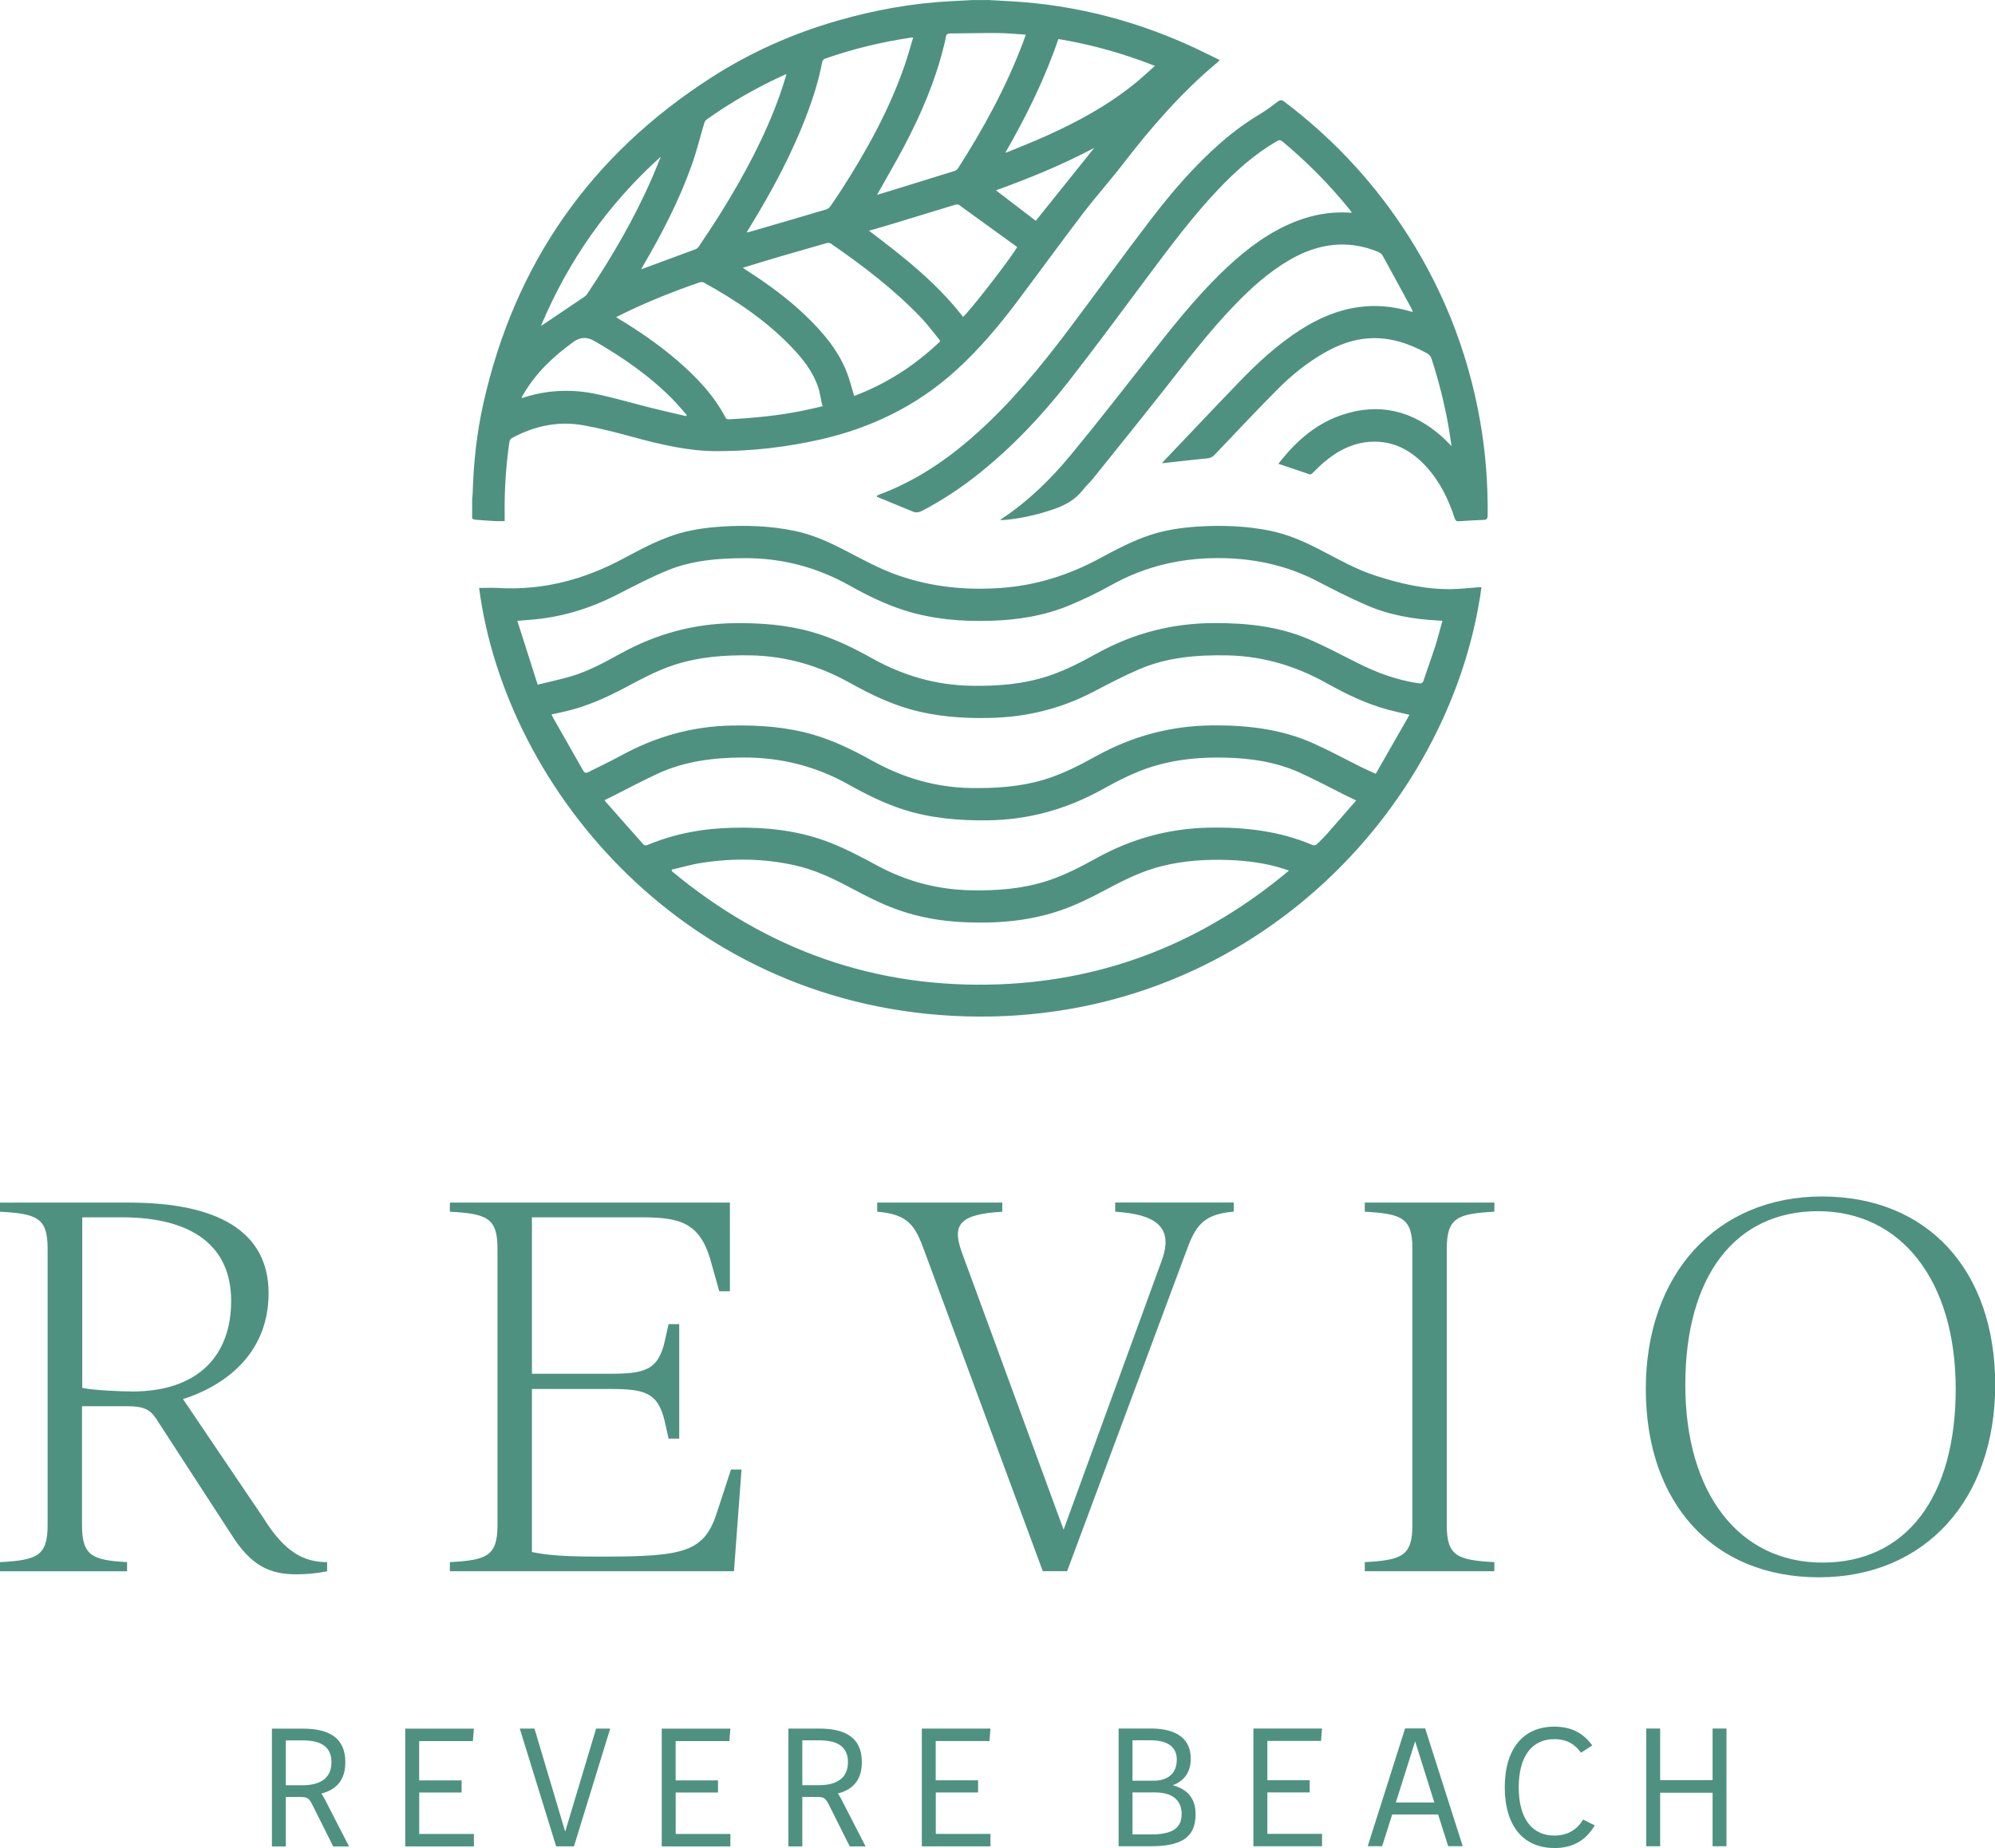 <?xml version="1.0" encoding="UTF-8"?>
<svg xmlns="http://www.w3.org/2000/svg" id="Layer_1" viewBox="0 0 300 277.93">
  <defs>
    <style>.cls-1{fill:#4f9180;stroke-width:0px;}</style>
  </defs>
  <path class="cls-1" d="m247.56,277.66v-17.71h2.09v7.76h7.88v-7.76h2.09v17.71h-2.09v-8.05h-7.88v8.05h-2.09Zm-13.83.27c3.16,0,4.96-1.51,6.08-3.41l-1.75-.88c-.75,1.31-2.12,2.41-4.33,2.41-3.36,0-5.35-2.58-5.35-7.25s1.99-7.25,5.35-7.25c2.14,0,3.26,1,4.01,2.04l1.71-1.1c-1.12-1.48-2.7-2.82-5.72-2.82-4.65,0-7.45,3.31-7.45,9.12s2.8,9.13,7.45,9.13m-23.83-6.84h5.79l-2.89-9.2-2.9,9.2Zm-4.23,6.57l5.62-17.71h3.02l5.65,17.71h-2.19l-1.51-4.77h-6.91l-1.51,4.77h-2.17Zm-8.72-8.1v-1.82h-6.37v-5.91h8.07l.15-1.87h-10.32v17.71h10.32v-1.87h-8.22v-6.23h6.37Zm-26.65,0v6.33h2.77c3.16,0,4.62-.9,4.62-3.06s-1.48-3.26-4.01-3.26h-3.38Zm0-7.83v6.08h3.23c1.68,0,3.43-.78,3.43-3.16,0-2.21-1.8-2.92-3.94-2.92h-2.72Zm-2.09,15.94v-17.71h4.84c3.09,0,6.01,1,6.01,4.55,0,2.22-1.19,3.41-2.7,3.99,2.14.56,3.43,1.92,3.43,4.35,0,3.58-2.24,4.82-6.84,4.82h-4.74Zm-21.13-8.1v-1.82h-6.37v-5.91h8.08l.15-1.87h-10.32v17.71h10.32v-1.87h-8.22v-6.23h6.37Zm-26.43-7.83v6.74h2.53c2.36,0,4.33-.85,4.33-3.46s-1.97-3.28-4.33-3.28h-2.53Zm-2.09,15.94v-17.71h4.62c3.5,0,6.42,1.05,6.42,5.06,0,2.8-1.48,4.16-3.6,4.7.17.27.37.58.56.95l3.6,7.01h-2.38l-3.07-6.13c-.58-1.17-.8-1.31-1.92-1.31h-2.14v7.44h-2.09Zm-10.59-8.1v-1.82h-6.37v-5.91h8.08l.15-1.87h-10.32v17.71h10.32v-1.87h-8.22v-6.23h6.37Zm-24.34,8.1l-5.47-17.71h2.21l4.62,15.5,4.65-15.5h2.12l-5.45,17.71h-2.68Zm-14.22-8.1v-1.82h-6.38v-5.91h8.08l.15-1.87h-10.32v17.71h10.32v-1.87h-8.22v-6.23h6.38Zm-26.43-7.83v6.74h2.53c2.36,0,4.33-.85,4.33-3.46s-1.97-3.28-4.33-3.28h-2.53Zm-2.09,15.94v-17.71h4.62c3.5,0,6.42,1.05,6.42,5.06,0,2.8-1.48,4.16-3.6,4.7.17.27.37.58.56.95l3.6,7.01h-2.38l-3.07-6.13c-.58-1.17-.8-1.31-1.92-1.31h-2.14v7.44h-2.09Zm233.17-42.68c-12.56,0-20.63-10.43-20.63-26.73s7.46-26.12,19.95-26.12,20.71,10.43,20.71,26.73-7.46,26.12-20.03,26.12m-.53,2.21c15.92,0,26.5-11.65,26.5-28.94s-10.2-28.33-26.04-28.33-26.5,11.65-26.5,28.94,10.21,28.33,26.04,28.33m-68.3-2.28c5.56-.3,7.16-.92,7.16-5.56v-41.58c0-4.65-1.6-5.25-7.16-5.56v-1.37h19.49v1.37c-5.56.3-7.16.91-7.16,5.56v41.58c0,4.65,1.6,5.26,7.16,5.56v1.37h-19.49v-1.37Zm-37.53-54.07v1.37c6.09.38,8.83,2.28,7.01,7.31l-14.77,40.51-15.31-41.73c-1.52-4.19-.3-5.71,6.09-6.09v-1.37h-18.81v1.37c4.65.38,5.71,2.06,7.08,5.86l17.82,48.2h3.66l17.89-48.05c1.37-3.81,2.51-5.64,7.16-6.02v-1.37h-17.82Zm-56.19,40.13l-1.14,15.31h-42.72v-1.37c5.56-.3,7.16-.92,7.16-5.56v-41.58c0-4.65-1.6-5.25-7.16-5.56v-1.37h42.11v13.33h-1.6l-1.22-4.34c-1.67-6.24-4.95-6.78-10.81-6.78h-16.14v23.53h11.65c5.25,0,7.39-.46,8.37-5.1l.53-2.36h1.6v17.21h-1.6l-.53-2.36c-.99-4.65-3.12-5.1-8.37-5.1h-11.65v24.52c2.59.53,5.1.69,10.58.69,12.41,0,15.38-.69,17.29-6.78l2.06-6.32h1.6Zm-91.68-11.73c-1.52,0-5.56-.15-7.46-.53v-25.66h5.94c10.74,0,16.45,4.42,16.45,12.57s-4.87,13.63-14.93,13.63m20.1,19.49l-12.41-18.35c7.08-2.28,12.87-7.39,12.87-15.92,0-9.29-7.62-13.63-21.02-13.63H0v1.37c5.56.3,7.16.91,7.16,5.56v41.58c0,4.65-1.6,5.26-7.16,5.56v1.37h19.11v-1.37c-5.18-.3-6.78-.92-6.78-5.56v-17.89h6.78c2.44,0,3.42.46,4.34,1.83l11.27,17.36c3.05,4.87,5.86,6.09,9.9,6.09,1.45,0,3.12-.15,4.57-.46v-1.37c-3.73,0-6.4-1.75-9.29-6.17M196.92,71.36c.11.04.32-.09.43-.19.58-.54,1.12-1.13,1.73-1.64,2.09-1.77,4.43-2.99,7.22-3.1,3.31-.13,5.94,1.33,8.12,3.69,2.08,2.25,3.39,4.94,4.33,7.82.12.37.27.47.62.45,1.23-.08,2.47-.17,3.7-.2.54,0,.63-.24.64-.7.04-4.78-.31-9.54-1.15-14.25-1.88-10.63-5.82-20.44-11.85-29.41-4.82-7.17-10.69-13.33-17.58-18.54-.38-.29-.63-.28-1,0-.83.63-1.66,1.27-2.55,1.8-2.1,1.26-4.07,2.68-5.91,4.29-3.99,3.47-7.43,7.47-10.63,11.65-4.19,5.47-8.22,11.06-12.37,16.57-4.24,5.63-8.71,11.05-14,15.75-4.32,3.85-9.06,7.04-14.53,9.06-.09.03-.16.08-.24.12-.01.06-.02.12-.03.18,1.81.74,3.61,1.48,5.41,2.23.49.2.9.12,1.36-.11,2.99-1.55,5.79-3.4,8.42-5.49,5.11-4.06,9.57-8.77,13.57-13.89,4.08-5.22,8.01-10.56,11.97-15.87,3.37-4.5,6.72-9.02,10.6-13.1,2.64-2.78,5.48-5.32,8.81-7.25.34-.2.55-.2.87.07,3.7,3.09,7.08,6.5,10.11,10.26.09.12.18.25.28.4-.1.02-.15.04-.19.03-3.4-.24-6.6.49-9.66,1.92-3.75,1.76-6.9,4.33-9.84,7.19-3.91,3.81-7.29,8.08-10.65,12.36-3.93,4.98-7.81,10-11.85,14.89-3.05,3.7-6.48,7.06-10.52,9.72-.04.03-.07.09-.11.16,2.5-.1,5.67-.82,8.2-1.72,1.67-.6,3.12-1.44,4.22-2.86.44-.57.99-1.06,1.45-1.62,3.67-4.58,7.36-9.14,10.99-13.75,3.32-4.22,6.58-8.5,10.32-12.37,2.52-2.62,5.21-5.04,8.38-6.87,4.22-2.42,8.61-3.05,13.21-1.17.27.11.56.33.7.58,1.47,2.66,2.91,5.33,4.36,8,.07.13.11.28.17.43-.08,0-.11.02-.14.01-.12-.03-.24-.07-.36-.1-2.49-.71-5.02-.97-7.6-.61-3.18.43-6.04,1.67-8.72,3.37-3.44,2.19-6.42,4.93-9.23,7.84-3.85,3.99-7.66,8.03-11.49,12.05-.05.06-.08.13-.15.23.18-.02.3-.03.42-.05,2.1-.23,4.21-.48,6.31-.68.47-.04.81-.17,1.14-.52,3.12-3.28,6.22-6.58,9.4-9.79,2.14-2.16,4.51-4.08,7.17-5.6,2.06-1.17,4.24-1.99,6.64-2.15,3.16-.2,6.02.76,8.75,2.25.35.19.55.44.68.82,1.07,3.29,1.92,6.65,2.53,10.06.17.97.31,1.96.48,3.08-.55-.55-.97-1-1.43-1.41-4.38-3.89-9.37-5.17-14.99-3.3-3.72,1.23-6.61,3.66-9.06,6.66-.2.24-.39.49-.56.71,1.59.54,3.14,1.07,4.69,1.58m-95.91,59.45c0,.08,0,.15,0,.23,14.27,11.86,30.66,17.73,49.26,17.02,16.43-.63,30.89-6.5,43.55-17.1-.32-.11-.51-.19-.72-.25-2.68-.86-5.44-1.23-8.24-1.34-3.42-.13-6.82.08-10.15.91-2.85.71-5.47,1.98-8.04,3.35-2.46,1.31-4.94,2.58-7.61,3.45-4.65,1.52-9.44,1.87-14.29,1.63-3.24-.16-6.42-.7-9.5-1.76-2.67-.92-5.15-2.22-7.63-3.54-2.59-1.38-5.25-2.61-8.14-3.25-4.63-1.03-9.29-1.09-13.96-.37-1.53.23-3.02.68-4.53,1.02m102.91-10.4c-.71-.34-1.28-.62-1.85-.9-2.21-1.1-4.39-2.28-6.64-3.29-3.57-1.61-7.37-2.17-11.25-2.25-3.59-.08-7.13.22-10.59,1.25-2.79.83-5.37,2.16-7.9,3.56-5.36,2.97-11.07,4.55-17.21,4.62-4.26.05-8.47-.3-12.56-1.6-2.93-.93-5.66-2.29-8.33-3.79-4.94-2.77-10.23-4.09-15.88-4.06-4.37.02-8.65.54-12.66,2.36-2.31,1.05-4.55,2.26-6.82,3.4-.43.22-.87.43-1.3.64.03.08.03.12.05.15,1.93,2.19,3.85,4.38,5.79,6.55.1.11.39.14.54.08,4.18-1.77,8.55-2.53,13.06-2.62,4.68-.1,9.28.37,13.71,1.97,2.78,1.01,5.38,2.4,7.98,3.8,4.38,2.35,9.04,3.55,14.01,3.64,3.88.07,7.69-.21,11.41-1.42,2.62-.85,5.05-2.12,7.44-3.44,5.27-2.91,10.88-4.45,16.91-4.56,5.37-.1,10.61.5,15.6,2.64.15.06.44-.01.57-.13.56-.54,1.11-1.09,1.63-1.67,1.42-1.61,2.83-3.25,4.3-4.93m8.02-12.88c-1.2-.28-2.2-.49-3.19-.76-3.3-.88-6.35-2.36-9.31-4.02-4.65-2.59-9.59-4.06-14.94-4.16-4.55-.08-9.02.28-13.24,2.1-2.36,1.02-4.65,2.22-6.93,3.41-4.87,2.54-10.05,3.79-15.53,3.9-4.01.09-7.98-.2-11.86-1.28-3.22-.9-6.2-2.35-9.11-3.97-4.65-2.6-9.6-4.06-14.95-4.16-3.93-.07-7.8.22-11.56,1.45-2.53.83-4.86,2.08-7.2,3.33-2.88,1.53-5.83,2.87-9.02,3.62-.71.17-1.43.32-2.17.48.08.18.12.32.19.44,1.51,2.65,3.03,5.3,4.53,7.96.22.39.43.47.84.26,1.62-.83,3.27-1.59,4.86-2.46,5.22-2.87,10.78-4.43,16.75-4.53,4.16-.07,8.26.22,12.27,1.4,3.1.92,5.98,2.34,8.79,3.9,4.64,2.58,9.57,4.03,14.91,4.1,3.64.05,7.24-.18,10.75-1.21,2.82-.83,5.41-2.16,7.96-3.57,5.46-3.03,11.27-4.59,17.53-4.64,5.25-.04,10.38.55,15.21,2.72,2.41,1.08,4.74,2.35,7.11,3.53.69.34,1.4.65,2.23,1.03,1.7-2.97,3.37-5.89,5.08-8.88m-131.13-4.52c1.77-.44,3.38-.77,4.95-1.23,2.69-.79,5.15-2.13,7.59-3.48,5.27-2.9,10.88-4.45,16.91-4.54,3.98-.06,7.91.22,11.75,1.3,3.2.9,6.17,2.34,9.05,3.95,4.67,2.61,9.63,4.08,15,4.16,4.02.07,7.97-.24,11.81-1.55,2.48-.85,4.8-2.06,7.09-3.33,5.5-3.04,11.37-4.54,17.65-4.55,4.85-.01,9.61.49,14.11,2.4,2.46,1.05,4.84,2.31,7.23,3.52,2.96,1.51,6.04,2.65,9.34,3.14.43.06.63-.02.77-.44.56-1.71,1.19-3.4,1.74-5.11.4-1.25.72-2.54,1.09-3.85-.26-.02-.43-.03-.6-.04-3.73-.19-7.39-.82-10.82-2.31-2.52-1.09-4.98-2.35-7.42-3.62-4.28-2.22-8.83-3.28-13.64-3.44-6.18-.2-11.98,1.04-17.41,4.09-2.01,1.13-4.11,2.12-6.24,3.01-3.78,1.57-7.77,2.19-11.84,2.31-4.35.13-8.65-.23-12.83-1.54-2.95-.92-5.7-2.28-8.38-3.78-4.94-2.76-10.2-4.14-15.86-4.1-3.95.02-7.86.34-11.54,1.86-2.57,1.06-5.05,2.36-7.53,3.63-4.12,2.11-8.46,3.43-13.08,3.78-.59.04-1.18.09-1.92.16,1.02,3.2,2.01,6.32,3.05,9.58m141.93-14.61c-4.62,33.6-35.28,65.74-77.58,64.51-41.67-1.21-69.16-33.88-73.15-64.43.94,0,1.89-.05,2.84,0,6.73.41,12.96-1.26,18.85-4.42,2.49-1.33,4.97-2.67,7.67-3.56,2.32-.76,4.71-1.09,7.12-1.25,3.68-.24,7.35-.1,10.97.65,2.61.54,5.03,1.61,7.38,2.83,2.72,1.41,5.41,2.91,8.33,3.91,4.97,1.71,10.08,2.21,15.3,1.84,5.28-.37,10.2-1.93,14.84-4.43,2.48-1.34,4.97-2.67,7.67-3.55,2.32-.76,4.71-1.09,7.12-1.25,3.66-.23,7.31-.1,10.92.64,2.61.54,5.03,1.6,7.39,2.82,2.73,1.41,5.39,2.95,8.33,3.9,3.7,1.21,7.48,2.09,11.41,2.05,1.43-.02,2.85-.19,4.28-.29.1,0,.2.01.3.02m-58.22-66.09c-4.7,2.5-9.68,4.54-14.78,6.38,2.05,1.57,4.04,3.1,5.99,4.59,2.94-3.67,5.88-7.33,8.79-10.97m-83.19,26.75c.17-.1.23-.12.29-.16,2.06-1.39,4.13-2.77,6.19-4.17.19-.13.36-.29.48-.48,3.74-5.59,7.11-11.37,9.79-17.55.44-1.01.84-2.04,1.26-3.07-7.89,7.11-13.86,15.55-18.01,25.42m-2.92,10.81c.06.03.08.05.09.05.1-.02.21-.05.3-.08,3.62-1.15,7.31-1.27,10.99-.47,2.77.6,5.5,1.4,8.26,2.09,1.69.42,3.39.8,5.09,1.2.03-.06.07-.12.11-.17-.73-.81-1.42-1.65-2.18-2.42-3.48-3.52-7.52-6.29-11.79-8.75q-1.57-.9-3.05.16c-2.99,2.16-5.65,4.64-7.53,7.87-.1.18-.2.35-.3.53M159.16,5.86c-2.04,5.97-4.8,11.57-7.98,17.11.29-.1.45-.14.61-.21,1.83-.76,3.67-1.48,5.47-2.29,4.82-2.16,9.43-4.67,13.54-8.03.96-.79,1.87-1.65,2.87-2.53-4.76-1.88-9.54-3.21-14.51-4.04m-6.19,31.29c-2.94-2.13-5.85-4.25-8.77-6.35-.14-.1-.43-.07-.63,0-2.99.9-5.97,1.83-8.96,2.74-1.28.39-2.56.75-3.93,1.15,5.17,3.91,10.19,7.85,14.14,12.96,1.05-.92,6.72-8.21,8.15-10.49m-34.7-26c-.15.03-.2.04-.24.06-4.15,1.87-8.08,4.13-11.79,6.76-.15.11-.27.32-.33.51-.64,2.13-1.16,4.29-1.91,6.38-1.89,5.31-4.48,10.29-7.32,15.14-.09.15-.17.31-.25.48,2.78-1.02,5.49-2.02,8.2-3.03.19-.07.37-.27.49-.45,1.14-1.72,2.3-3.43,3.39-5.19,3.47-5.61,6.58-11.4,8.79-17.64.34-.97.64-1.97.97-3.01m13.64,18.09s.05.02.08.01c3.86-1.19,7.72-2.37,11.58-3.58.2-.06.4-.23.51-.41,3.82-5.96,7.19-12.15,9.71-18.78.16-.41.29-.82.46-1.3-1.47-.09-2.86-.23-4.25-.24-2.37-.02-4.73.05-7.1.06-.42,0-.63.15-.68.59-.06.47-.19.93-.31,1.4-1.3,5.26-3.43,10.2-5.94,14.97-1.29,2.45-2.7,4.84-4.06,7.27m5.4-23.59c-.18-.02-.21-.03-.25-.02-4.45.65-8.8,1.7-13.04,3.19-.17.06-.35.3-.38.48-.48,2.52-1.22,4.97-2.11,7.37-2.28,6.15-5.35,11.9-8.78,17.48-.14.23-.28.46-.48.79.23-.04.34-.06.43-.08,3.84-1.12,7.69-2.24,11.53-3.38.23-.07.47-.25.61-.44.59-.83,1.16-1.69,1.72-2.55,3.82-5.94,7.22-12.1,9.52-18.8.45-1.31.81-2.65,1.23-4.02m-25.62,34.57c.23.15.38.26.54.37,3.21,2.05,6.27,4.29,9.02,6.94,2.47,2.38,4.68,4.97,6,8.19.5,1.21.8,2.5,1.2,3.79,4.84-1.82,9.15-4.59,12.93-8.21-.04-.1-.06-.17-.1-.22-.91-1.11-1.75-2.27-2.73-3.3-4.08-4.28-8.77-7.84-13.61-11.19-.16-.11-.47-.12-.67-.06-2.36.67-4.71,1.35-7.07,2.04-1.81.53-3.61,1.09-5.49,1.66m-19.06,7.42c.17.11.26.18.36.24,3.08,1.85,6.03,3.88,8.76,6.22,2.9,2.49,5.53,5.22,7.33,8.64.17.32.41.27.67.26,3.65-.19,7.29-.54,10.88-1.27,1.06-.21,2.11-.47,3.06-.69-.07-.24-.13-.4-.16-.56-.18-.81-.28-1.64-.55-2.41-.77-2.19-2.16-4-3.73-5.67-3.88-4.13-8.52-7.24-13.44-9.96-.18-.1-.48-.08-.69,0-3.85,1.33-7.64,2.84-11.31,4.62-.38.18-.75.38-1.18.59M148.55,0c1.14.06,2.29.13,3.43.19,9.83.55,19.18,3,28.08,7.2,1.11.53,2.22,1.08,3.36,1.64-.12.13-.18.21-.26.28-5.43,4.51-10.02,9.8-14.31,15.37-1.95,2.53-4.09,4.92-6.03,7.46-3.32,4.35-6.54,8.79-9.83,13.17-2.82,3.75-5.83,7.32-9.33,10.48-5.83,5.26-12.65,8.56-20.27,10.3-5.12,1.16-10.31,1.76-15.55,1.76-4.31,0-8.47-.99-12.6-2.11-2.48-.68-4.98-1.33-7.51-1.78-3.81-.69-7.41.11-10.79,1.94-.18.1-.32.4-.35.63-.51,3.59-.75,7.21-.7,10.83,0,.32,0,.63,0,1.01-.47,0-.9.02-1.34,0-1.02-.06-2.05-.12-3.07-.21-.16-.01-.32-.12-.48-.18v-2.97c.03-.3.08-.59.08-.89.13-4.52.61-9,1.6-13.42,4.71-21.07,16.18-37.43,34.34-49.08,5.85-3.75,12.16-6.56,18.85-8.49,5.65-1.63,11.4-2.67,17.28-2.96,1.02-.05,2.04-.11,3.06-.16h2.33Z"></path>
</svg>
